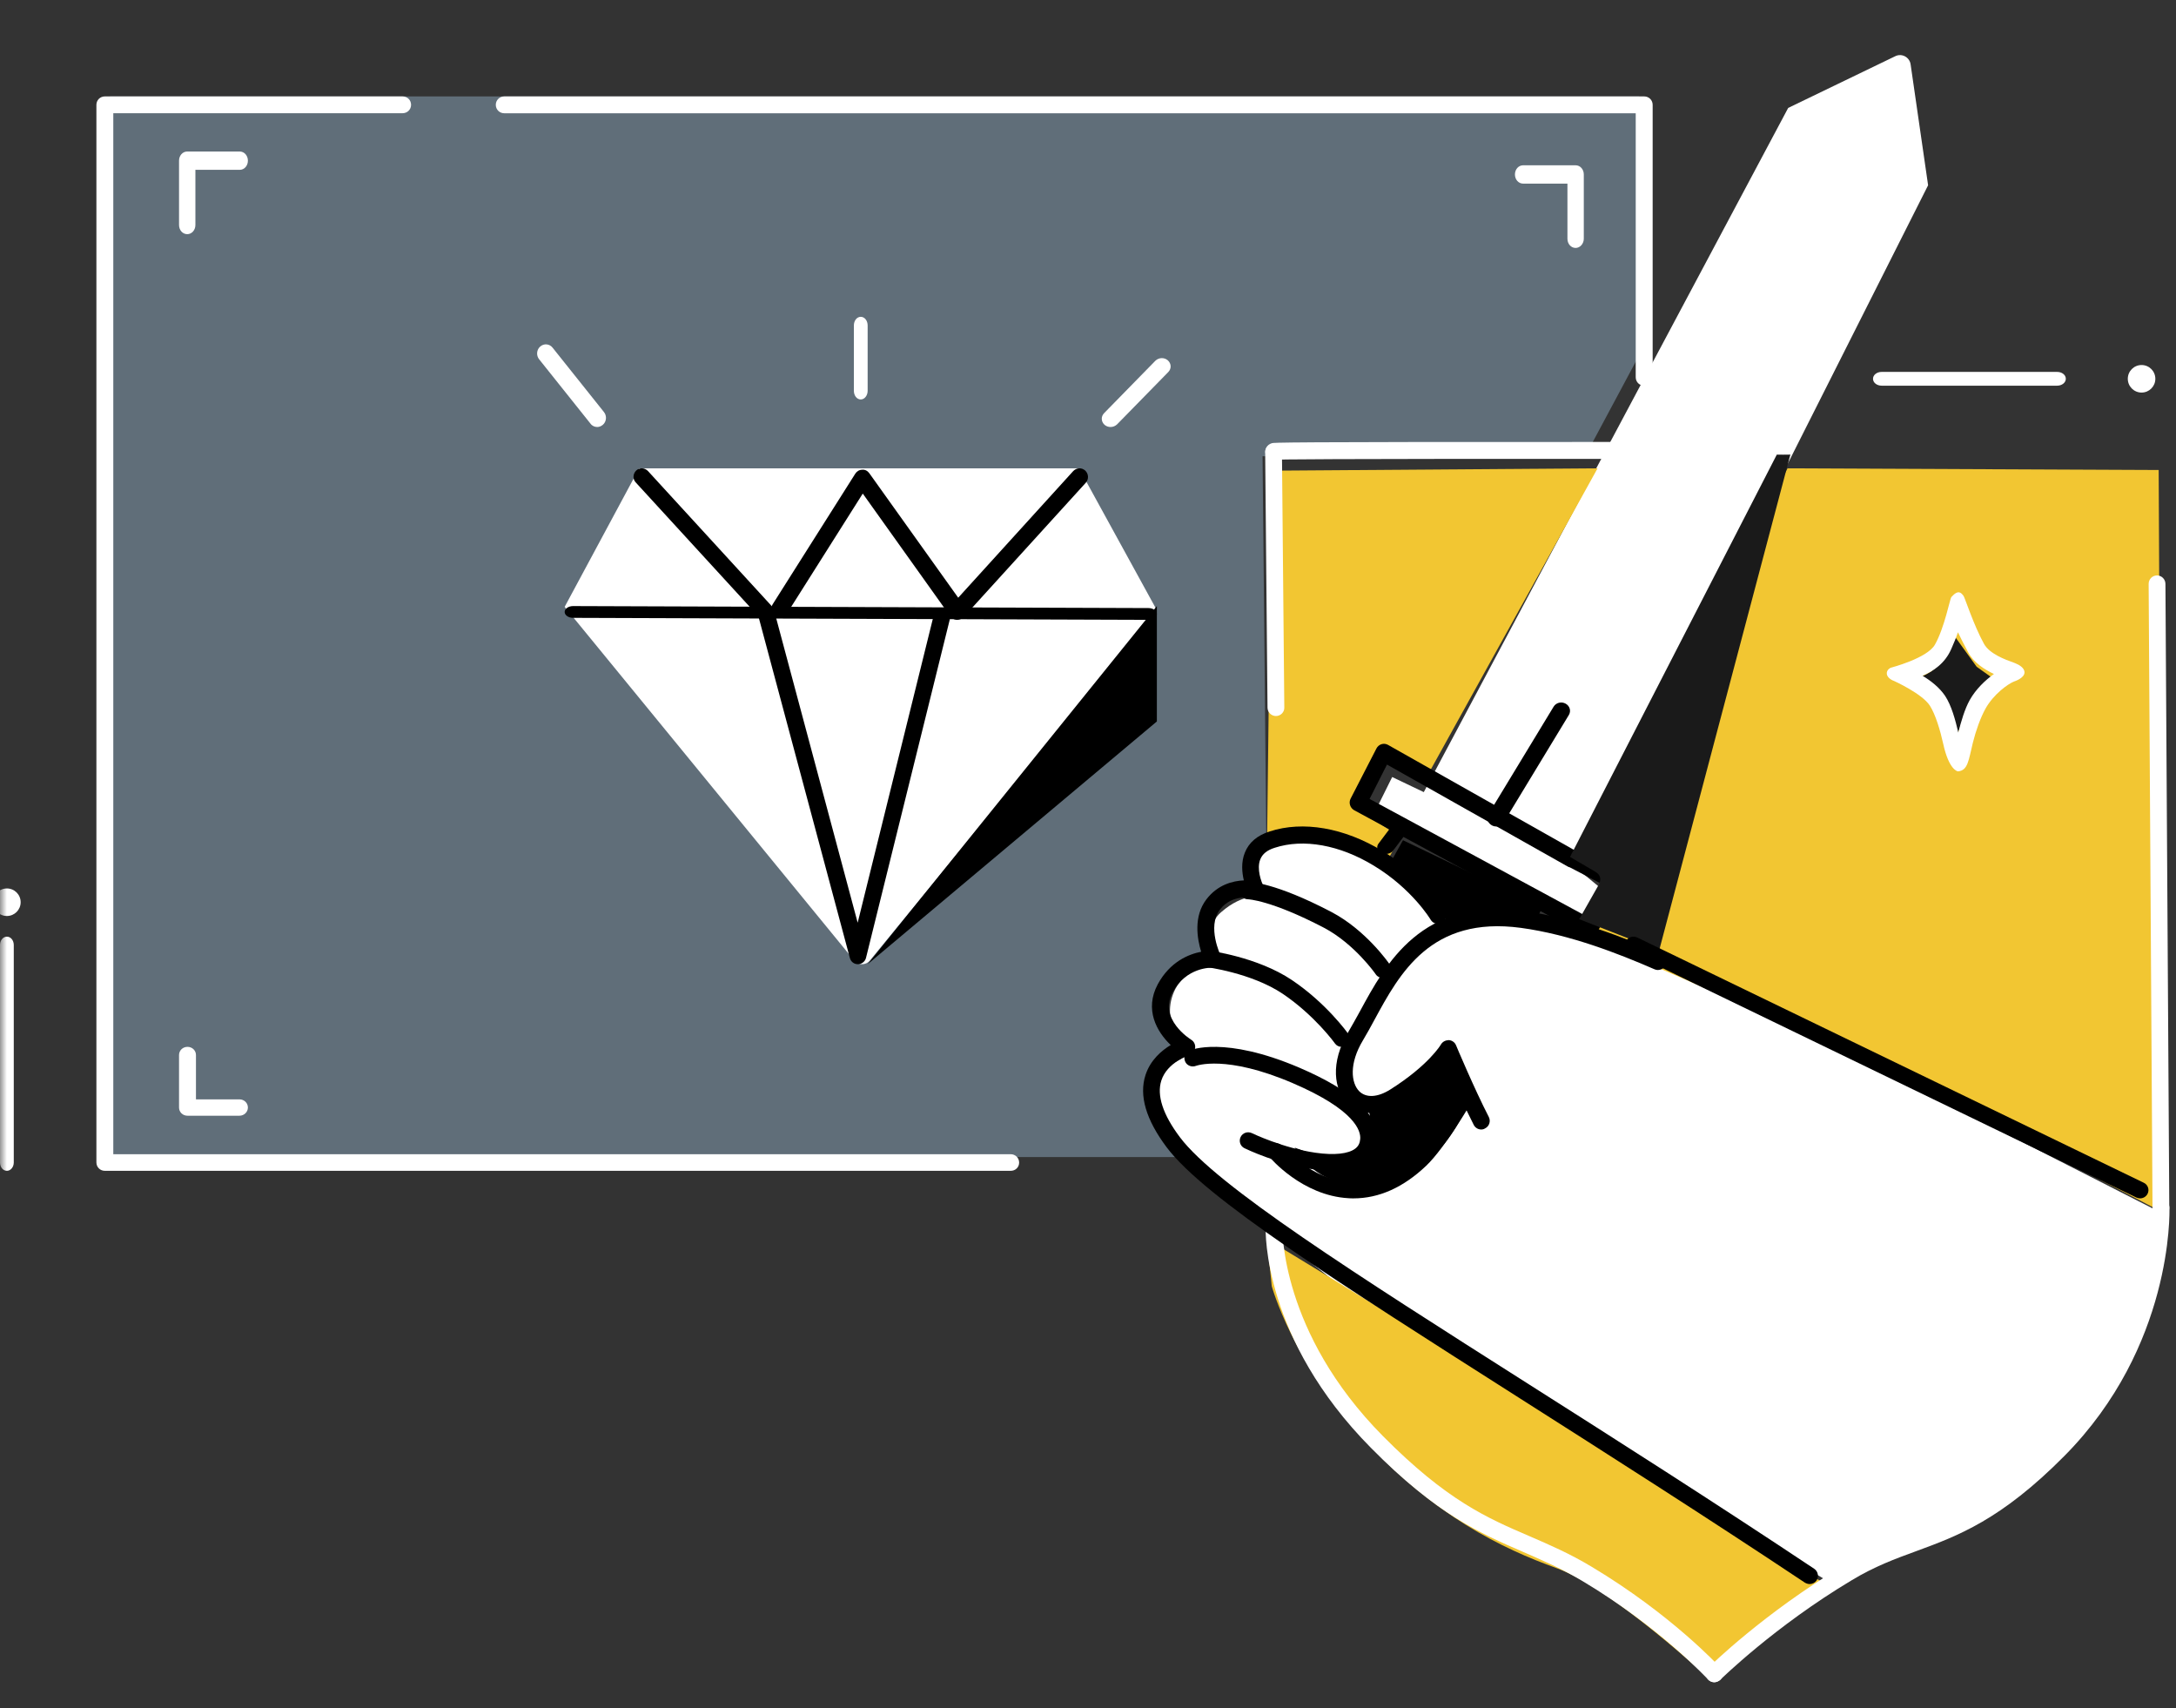 <?xml version="1.0" encoding="UTF-8"?>
<svg width="158px" height="124px" viewBox="0 0 158 124" version="1.1" xmlns="http://www.w3.org/2000/svg" xmlns:xlink="http://www.w3.org/1999/xlink">
    <rect x="0" y="0" width="158" height="124" fill="#333333" stroke="none"/>
    <!-- Generator: Sketch 60.1 (88133) - https://sketch.com -->
    <title>Group 2</title>
    <desc>Created with Sketch.</desc>
    <defs>
        <rect id="path-1" x="0" y="0" width="158" height="123"></rect>
    </defs>
    <g id="Page-1" stroke="none" stroke-width="1" fill="none" fill-rule="evenodd">
        <g id="GECATA-1237-XL" transform="translate(-786, -4593)">
            <g id="Group-2" transform="translate(786, 4593)">
                <mask id="mask-2" fill="white">
                    <use xlink:href="#path-1"></use>
                </mask>
                <g id="Mask"></g>
                <g mask="url(#mask-2)">
                    <g transform="translate(0, 4)">
                        <path d="M156.779,83.97 L147.961,79.48 L131.38,70.973 L121.03,66.324 L120.993,66.373 C119.043,65.496 113.831,63.245 111.169,62.795 C107.858,62.235 105.908,63.196 105.908,63.196 L102.83,60.385 C102.83,60.385 99.997,57.975 97.74,57.416 C95.483,56.856 93.055,56.771 91.841,57.732 C90.627,58.693 91.669,61.091 91.669,61.091 C91.669,61.091 90.308,60.774 88.652,62.235 C86.997,63.695 88.652,66.141 88.652,66.141 C88.652,66.141 86.016,65.837 85.157,68.223 C84.299,70.608 86.408,72.482 86.408,72.482 L84.728,73.456 C84.728,73.456 83.268,75.464 84.483,77.946 C85.697,80.429 95.888,88.218 95.888,88.218 L99.482,91.151 L100.892,91.747 L133.073,111 L140.836,107.629 C140.836,107.629 144.957,106.509 150.942,100.242 C156.485,94.437 157,84.835 157,84.835 L156.779,83.97 Z" id="Path" fill="#FFFFFF" fill-rule="nonzero"></path>
                        <path d="M129.841,3.835 L137.619,0.079 C138.095,-0.154 138.657,0.153 138.73,0.671 L140,9.45 L114.847,59.343 L116.178,60.439 L114.969,63 L100,54.602 L101.087,52.411 L103.382,53.507 L129.841,3.835 Z" id="Path" fill="#FFFFFF" fill-rule="nonzero"></path>
                        <path d="M92.324,30.17 L116,30 L103.402,52.746 L100.365,51.07 L98.398,54.677 L101.685,56.753 L100.452,59 C100.452,59 98.324,57.324 96.183,57.154 C94.041,56.984 92,57.397 92,57.397 L92.324,30.17 Z" id="Path" fill="#F2C632" fill-rule="evenodd"></path>
                        <path d="M129.793,30 L115,58.81 L117.625,60.51 L115.478,64.154 C115.478,64.154 128.775,69.753 137.104,73.834 C145.433,77.915 157,84 157,84 L156.742,30.121 L129.793,30 Z" id="Path" fill="#F2C632" fill-rule="evenodd"></path>
                        <path d="M92,86 C92.403,86.086 118.086,102.043 124.211,105.919 C130.335,109.783 133,111.238 133,111.238 L124.247,118 C124.247,118 117.072,111.311 113.05,109.856 C109.016,108.401 104.188,106.066 99.029,100.502 C93.87,94.938 92.342,89.375 92.342,89.375 L92,86 Z" id="Path" fill="#F2C632" fill-rule="evenodd"></path>
                        <path d="M139,45.299 C139,45.299 140.053,45.033 140.605,44.405 C141.158,43.789 141.789,42 141.789,42 L143.526,44.405 L145,45.456 L143.053,46.858 L141.868,50 C141.868,50 140.816,46.858 140.684,46.785 C140.566,46.701 139,45.299 139,45.299 Z" id="Path" fill="#1A1A1A" fill-rule="nonzero"></path>
                        <path d="M119,20.377 L119,3 L8,3 L8,80 L85.452,80 C85.452,80 82.793,76.303 83.439,74.362 C84.086,72.434 85.696,71.946 85.696,71.946 C85.696,71.946 83.439,69.774 84.33,67.761 C85.221,65.747 87.709,65.43 87.709,65.43 C87.709,65.43 86.819,63.416 87.868,61.732 C88.917,60.048 90.93,60.524 90.93,60.524 C90.93,60.524 90.173,59.292 90.905,57.998 C91.625,56.717 91.942,56.546 91.942,56.546 L91.674,29.126 L115.108,29.102 L118.915,21.988 L119,20.377 Z" id="Path" fill="#606E79" fill-rule="nonzero"></path>
                        <path d="M41,40.057 L46.407,30 L78.348,30 L84,40.301 L63.167,65.725 C62.873,66.092 62.323,66.092 62.017,65.725 L41,40.057 Z" id="Path" fill="#FFFFFF" fill-rule="nonzero"></path>
                        <path d="M119.385,24 C119.041,24 118.77,23.731 118.77,23.388 L118.77,4.223 L36.615,4.223 C36.271,4.223 36,3.954 36,3.612 C36,3.269 36.271,3 36.615,3 L119.385,3 C119.729,3 120,3.269 120,3.612 L120,23.388 C120,23.719 119.729,24 119.385,24 Z" id="Path" fill="#FFFFFF" fill-rule="nonzero"></path>
                        <path d="M73.387,81 L7.613,81 C7.27,81 7,80.732 7,80.391 L7,3.609 C7,3.268 7.27,3 7.613,3 L29.235,3 C29.579,3 29.848,3.268 29.848,3.609 C29.848,3.95 29.579,4.219 29.235,4.219 L8.226,4.219 L8.226,79.794 L73.387,79.794 C73.73,79.794 74,80.062 74,80.403 C74,80.744 73.73,81 73.387,81 Z" id="Path" fill="#FFFFFF" fill-rule="nonzero"></path>
                        <path d="M13.594,13 C13.261,13 13,12.707 13,12.335 L13,7.665 C13,7.293 13.261,7 13.594,7 L17.406,7 C17.739,7 18,7.293 18,7.665 C18,8.038 17.739,8.33 17.406,8.33 L14.188,8.33 L14.188,12.335 C14.188,12.707 13.926,13 13.594,13 Z" id="Path" fill="#FFFFFF" fill-rule="nonzero"></path>
                        <path d="M17.386,77 L13.614,77 C13.27,77 13,76.739 13,76.406 L13,72.594 C13,72.261 13.27,72 13.614,72 C13.958,72 14.229,72.261 14.229,72.594 L14.229,75.812 L17.386,75.812 C17.73,75.812 18,76.074 18,76.406 C18,76.739 17.717,77 17.386,77 Z" id="Path" fill="#FFFFFF" fill-rule="nonzero"></path>
                        <path d="M114.406,14 C114.074,14 113.812,13.707 113.812,13.335 L113.812,9.33 L110.594,9.33 C110.261,9.33 110,9.038 110,8.665 C110,8.293 110.261,8 110.594,8 L114.406,8 C114.739,8 115,8.293 115,8.665 L115,13.335 C115,13.694 114.727,14 114.406,14 Z" id="Path" fill="#FFFFFF" fill-rule="nonzero"></path>
                        <path d="M83.39,41 C83.39,41 83.377,41 83.39,41 L41.61,40.855 C41.269,40.855 41,40.658 41,40.427 C41,40.197 41.269,40 41.61,40 C41.61,40 41.61,40 41.61,40 L83.39,40.145 C83.731,40.145 84,40.342 84,40.573 C84,40.803 83.719,41 83.39,41 Z" id="Path" fill="#000000" fill-rule="nonzero"></path>
                        <path d="M62.288,66 C62.011,66 61.782,65.818 61.71,65.551 L55.066,40.738 L46.159,31.022 C45.93,30.78 45.954,30.391 46.195,30.16 C46.436,29.929 46.821,29.954 47.049,30.197 L56.053,40.022 C56.113,40.095 56.161,40.18 56.197,40.277 L62.276,62.988 L67.813,40.605 C67.897,40.277 68.21,40.083 68.547,40.168 C68.872,40.253 69.064,40.581 68.98,40.908 L62.878,65.551 C62.805,65.818 62.565,66 62.288,66 C62.288,66 62.288,66 62.288,66 Z" id="Path" fill="#000000" fill-rule="nonzero"></path>
                        <path d="M69.502,41 C69.49,41 69.478,41 69.465,41 C69.28,40.988 69.108,40.9 68.997,40.738 L62.646,31.833 L57.134,40.552 C56.949,40.838 56.566,40.925 56.283,40.738 C55.999,40.552 55.913,40.166 56.098,39.879 L62.103,30.388 C62.214,30.214 62.399,30.102 62.609,30.102 C62.806,30.077 63.004,30.189 63.127,30.363 L69.576,39.393 L77.925,30.202 C78.159,29.952 78.541,29.928 78.8,30.164 C79.047,30.401 79.072,30.787 78.837,31.049 L69.971,40.801 C69.848,40.925 69.675,41 69.502,41 Z" id="Path" fill="#000000" fill-rule="nonzero"></path>
                        <path d="M43.364,27 C43.185,27 42.994,26.92 42.879,26.76 L39.151,22.089 C38.921,21.809 38.959,21.384 39.227,21.157 C39.496,20.918 39.904,20.958 40.121,21.237 L43.849,25.909 C44.079,26.188 44.041,26.614 43.773,26.84 C43.645,26.947 43.504,27 43.364,27 Z" id="Path" fill="#FFFFFF" fill-rule="nonzero"></path>
                        <path d="M62.5,25 C62.22,25 62,24.723 62,24.371 L62,19.629 C62,19.277 62.22,19 62.5,19 C62.78,19 63,19.277 63,19.629 L63,24.371 C63,24.711 62.78,25 62.5,25 Z" id="Path" fill="#FFFFFF" fill-rule="nonzero"></path>
                        <path d="M80.64,27 C80.487,27 80.334,26.952 80.206,26.845 C79.951,26.617 79.926,26.247 80.168,25.996 L83.889,22.194 C84.131,21.954 84.526,21.93 84.794,22.158 C85.049,22.385 85.074,22.755 84.832,23.007 L81.111,26.809 C80.984,26.928 80.818,27 80.64,27 Z" id="Path" fill="#FFFFFF" fill-rule="nonzero"></path>
                        <g id="Group" stroke-width="1" fill="none" fill-rule="evenodd" transform="translate(91, 28)">
                            <path d="M33.476,90.127 C33.317,90.127 33.159,90.065 33.037,89.942 C32.806,89.696 32.806,89.315 33.049,89.069 C33.208,88.909 37.081,85.11 42.819,81.679 C44.598,80.621 46.181,80.031 47.716,79.465 C50.603,78.408 53.6,77.313 58.046,72.825 C65.514,65.286 65.307,55.805 65.307,55.707 C65.295,55.362 65.563,55.08 65.891,55.067 C66.184,55.03 66.513,55.326 66.525,55.658 C66.537,56.063 66.756,65.754 58.911,73.685 C54.282,78.358 51.151,79.502 48.143,80.609 C46.595,81.174 45.121,81.716 43.453,82.724 C37.837,86.081 33.963,89.906 33.914,89.942 C33.78,90.065 33.622,90.127 33.476,90.127 Z" id="Path" fill="#FFFFFF" fill-rule="nonzero"></path>
                            <path d="M65.904,56.309 C65.575,56.309 65.295,56.039 65.295,55.694 L65.014,10.391 C65.014,10.047 65.282,9.776 65.623,9.776 C65.623,9.776 65.623,9.776 65.623,9.776 C65.952,9.776 66.233,10.047 66.233,10.391 L66.513,55.694 C66.513,56.026 66.245,56.309 65.904,56.309 C65.904,56.309 65.904,56.309 65.904,56.309 Z" id="Path" fill="#FFFFFF" fill-rule="nonzero"></path>
                            <path d="M1.45,1.39 C1.182,1.39 0.962,1.193 0.889,0.922 C0.804,0.59 1.035,0.258 1.364,0.172 C1.511,0.135 1.766,0.074 25.947,0.086 C26.288,0.086 26.556,0.357 26.556,0.701 C26.556,1.045 26.288,1.316 25.947,1.316 L25.947,1.316 C4.702,1.304 1.839,1.353 1.584,1.377 C1.547,1.377 1.498,1.39 1.45,1.39 Z" id="Path" fill="#FFFFFF" fill-rule="nonzero"></path>
                            <path d="M33.476,90.127 C33.317,90.127 33.147,90.065 33.025,89.93 C32.988,89.893 29.541,86.155 23.949,82.81 C22.39,81.875 20.953,81.261 19.576,80.658 C16.506,79.33 13.339,77.965 8.552,73.12 C0.707,65.2 0.889,57.416 0.901,57.096 C0.914,56.752 1.194,56.531 1.535,56.506 C1.876,56.518 2.132,56.801 2.12,57.146 C2.12,57.219 1.961,64.733 9.417,72.259 C14.046,76.932 16.969,78.199 20.063,79.527 C21.477,80.141 22.951,80.769 24.583,81.752 C30.333,85.196 33.792,88.934 33.939,89.094 C34.17,89.34 34.146,89.733 33.902,89.967 C33.768,90.065 33.622,90.127 33.476,90.127 Z" id="Path" fill="#FFFFFF" fill-rule="nonzero"></path>
                            <path d="M1.645,19.983 C1.316,19.983 1.035,19.713 1.035,19.368 L0.865,0.836 C0.865,0.492 1.133,0.221 1.474,0.221 C1.827,0.234 2.083,0.492 2.083,0.836 L2.254,19.368 C2.266,19.7 1.986,19.983 1.645,19.983 C1.657,19.983 1.645,19.983 1.645,19.983 Z" id="Path" fill="#FFFFFF" fill-rule="nonzero"></path>
                        </g>
                        <path d="M149.371,24 L136.629,24 C136.277,24 136,23.78 136,23.5 C136,23.22 136.277,23 136.629,23 L149.371,23 C149.723,23 150,23.22 150,23.5 C150,23.78 149.711,24 149.371,24 Z" id="Path" fill="#FFFFFF" fill-rule="nonzero"></path>
                        <path d="M0.5,81 C0.22,81 0,80.733 0,80.394 L0,64.606 C0,64.267 0.22,64 0.5,64 C0.78,64 1,64.267 1,64.606 L1,80.394 C1,80.733 0.77,81 0.5,81 Z" id="Path" fill="#FFFFFF" fill-rule="nonzero"></path>
                        <circle id="Oval" fill="#FFFFFF" fill-rule="nonzero" cx="0.5" cy="61.5" r="1"></circle>
                        <path d="M108.64,56 C108.537,56 108.422,55.976 108.319,55.915 C108.011,55.744 107.909,55.379 108.088,55.086 L112.809,47.303 C112.988,47.011 113.373,46.913 113.681,47.084 C113.989,47.254 114.091,47.62 113.912,47.912 L109.191,55.695 C109.076,55.89 108.871,56 108.64,56 Z" id="Path" fill="#000000" fill-rule="nonzero"></path>
                        <path d="M115.423,64 C115.324,64 115.225,63.975 115.138,63.924 L98.331,54.823 C98.034,54.659 97.91,54.279 98.071,53.975 L99.941,50.343 C100.016,50.191 100.152,50.077 100.313,50.026 C100.474,49.976 100.647,50.001 100.783,50.077 L114.457,57.798 C114.457,57.798 114.47,57.798 114.47,57.811 C114.507,57.823 114.544,57.836 114.581,57.849 L117.665,59.456 C117.814,59.532 117.925,59.671 117.975,59.848 C118.024,60.013 118,60.203 117.913,60.355 L115.956,63.696 C115.832,63.886 115.634,64 115.423,64 Z M99.446,54.001 L115.188,62.519 L116.501,60.279 L113.999,58.975 C113.987,58.975 113.974,58.962 113.962,58.962 C113.925,58.95 113.875,58.937 113.838,58.912 L100.709,51.507 L99.446,54.001 Z" id="Shape" fill="#000000" fill-rule="nonzero"></path>
                        <path d="M107.549,78 C107.328,78 107.119,77.876 107.009,77.666 C106.31,76.303 105.489,74.458 105.011,73.343 C104.398,74.037 103.331,75.052 101.59,76.155 C100.192,77.034 98.745,77.022 97.838,76.105 C96.882,75.151 96.538,73.17 97.924,70.879 C98.181,70.445 98.451,69.95 98.733,69.442 C100.633,65.937 103.233,61.132 110.602,62.135 C114.304,62.63 117.909,64.055 120.631,65.231 C120.938,65.367 121.085,65.727 120.95,66.049 C120.815,66.358 120.447,66.507 120.141,66.371 C117.492,65.219 113.986,63.844 110.43,63.361 C103.895,62.482 101.627,66.668 99.8,70.037 C99.518,70.569 99.236,71.064 98.966,71.523 C97.936,73.232 98.108,74.631 98.696,75.226 C99.199,75.721 100.033,75.672 100.94,75.102 C103.735,73.343 104.63,71.832 104.63,71.82 C104.753,71.622 104.949,71.523 105.194,71.51 C105.427,71.523 105.636,71.671 105.722,71.882 C105.734,71.919 107.07,75.09 108.1,77.084 C108.26,77.393 108.137,77.765 107.843,77.913 C107.732,77.988 107.634,78 107.549,78 Z" id="Path" fill="#000000" fill-rule="nonzero"></path>
                        <path d="M131.399,111 C131.29,111 131.167,110.963 131.058,110.901 C123.736,106.028 116.635,101.513 110.375,97.528 C97.099,89.078 87.496,82.984 84.714,79.295 C83.214,77.297 82.689,75.532 83.177,74.04 C83.531,72.954 84.348,72.263 85.007,71.868 C83.994,70.906 83.079,69.29 84.068,67.452 C84.958,65.811 86.325,65.268 87.216,65.096 C86.923,64.133 86.655,62.53 87.594,61.296 C88.412,60.223 89.51,59.951 90.315,59.914 C90.181,59.347 90.108,58.594 90.388,57.903 C90.681,57.163 91.291,56.645 92.194,56.361 C94.61,55.572 97.6,56.09 100.382,57.78 C103.444,59.643 104.872,62.036 104.933,62.147 C105.104,62.443 105.006,62.813 104.713,62.986 C104.421,63.159 104.055,63.06 103.884,62.776 C103.872,62.752 102.542,60.531 99.747,58.841 C97.27,57.336 94.647,56.867 92.56,57.546 C92.011,57.718 91.67,57.99 91.511,58.385 C91.23,59.075 91.584,60.025 91.743,60.334 C91.853,60.543 91.828,60.815 91.682,61 C91.535,61.185 91.291,61.271 91.059,61.21 C90.998,61.197 89.485,60.84 88.57,62.049 C87.631,63.282 88.619,65.342 88.631,65.367 C88.729,65.564 88.717,65.799 88.595,65.984 C88.473,66.169 88.265,66.28 88.046,66.255 C87.96,66.255 86.154,66.181 85.141,68.044 C84.104,69.969 86.398,71.424 86.496,71.486 C86.703,71.609 86.813,71.856 86.777,72.09 C86.74,72.325 86.581,72.535 86.349,72.609 C86.337,72.609 84.751,73.114 84.324,74.447 C83.982,75.52 84.434,76.914 85.678,78.567 C88.326,82.083 98.344,88.449 111.022,96.505 C117.294,100.489 124.395,105.004 131.729,109.89 C132.009,110.075 132.083,110.457 131.9,110.741 C131.79,110.901 131.595,111 131.399,111 Z" id="Path" fill="#000000" fill-rule="nonzero"></path>
                        <path d="M96.745,81 C96.316,81 95.851,80.964 95.349,80.891 C92.776,80.526 90.462,79.407 90.364,79.359 C90.057,79.213 89.935,78.848 90.082,78.544 C90.229,78.24 90.596,78.119 90.903,78.265 C90.927,78.277 93.144,79.347 95.52,79.687 C96.88,79.881 97.909,79.772 98.411,79.383 C98.631,79.213 98.741,78.994 98.766,78.69 C98.815,78.131 98.447,76.599 93.854,74.629 C89.004,72.55 86.873,73.377 86.848,73.377 C86.542,73.499 86.175,73.365 86.052,73.061 C85.917,72.757 86.052,72.404 86.358,72.271 C86.456,72.222 88.906,71.189 94.344,73.511 C98.251,75.189 100.15,76.964 99.991,78.799 C99.93,79.432 99.648,79.967 99.17,80.331 C98.619,80.781 97.798,81 96.745,81 Z" id="Path" fill="#000000" fill-rule="nonzero"></path>
                        <path d="M97.413,72 C97.223,72 97.045,71.916 96.926,71.748 C96.914,71.724 95.453,69.712 93.147,68.154 C90.866,66.621 87.562,66.202 87.526,66.202 C87.206,66.166 86.968,65.866 87.004,65.531 C87.039,65.207 87.348,64.968 87.669,65.004 C87.812,65.016 91.282,65.459 93.801,67.148 C96.296,68.825 97.817,70.946 97.889,71.042 C98.079,71.305 98.019,71.689 97.758,71.88 C97.651,71.964 97.532,72 97.413,72 Z" id="Path" fill="#000000" fill-rule="nonzero"></path>
                        <path d="M100.393,67 C100.197,67 100.013,66.91 99.89,66.73 C99.877,66.704 98.354,64.529 96.143,63.358 C92.273,61.338 90.627,61.287 90.614,61.287 C90.283,61.287 90,60.991 90,60.643 C90,60.296 90.27,60 90.602,60 C90.835,60.051 92.555,60.051 96.683,62.213 C99.177,63.526 100.811,65.881 100.885,65.983 C101.081,66.267 101.02,66.678 100.75,66.884 C100.639,66.961 100.516,67 100.393,67 Z" id="Path" fill="#000000" fill-rule="nonzero"></path>
                        <path d="M98.273,83 C98.16,83 98.035,83 97.909,82.988 C94.544,82.799 92.221,80.061 92.133,79.942 C91.92,79.681 91.97,79.314 92.234,79.112 C92.497,78.911 92.899,78.958 93.113,79.207 C93.138,79.231 95.184,81.649 97.985,81.803 C99.592,81.886 101.162,81.21 102.668,79.788 C103.912,78.603 105.808,75.343 105.82,75.308 C105.983,75.023 106.373,74.917 106.674,75.071 C106.975,75.225 107.088,75.592 106.925,75.877 C106.85,76.019 104.929,79.326 103.56,80.629 C101.902,82.206 100.132,83 98.273,83 Z" id="Path" fill="#000000" fill-rule="nonzero"></path>
                        <path d="M141.096,49.993 C140.892,49.071 140.548,47.885 140.127,47.228 C139.566,46.357 137.526,45.436 137.526,45.436 C137.526,45.436 137.054,45.285 137.003,44.931 C136.965,44.615 137.284,44.477 137.284,44.477 C137.284,44.477 139.936,43.795 140.497,42.798 C141.185,41.586 141.593,39.453 141.683,39.352 C142.205,38.758 142.409,39.049 142.575,39.263 C142.664,39.377 143.302,41.371 144.054,42.735 C144.449,43.467 145.622,43.896 146.196,44.098 L146.324,44.148 C146.617,44.262 146.987,44.489 146.999,44.792 C147.025,45.234 146.247,45.474 146.247,45.474 C145.814,45.638 144.755,46.395 144.169,47.443 C143.799,48.112 143.468,49.046 143.251,49.917 C142.932,51.217 142.894,51.937 142.167,52 C142.154,52 141.517,51.924 141.096,49.993 Z M139.591,45.057 C140.203,45.423 140.828,45.916 141.236,46.522 L141.236,46.522 C141.695,47.216 141.976,48.251 142.193,49.185 C142.397,48.377 142.652,47.494 143.021,46.825 C143.468,46.029 144.156,45.373 144.781,44.931 C144.067,44.59 143.315,44.111 142.907,43.353 C142.613,42.81 142.371,42.331 142.167,41.902 C142.04,42.28 141.874,42.684 141.683,43.113 C141.224,44.174 140.369,44.729 139.591,45.057 Z" id="Shape" fill="#FFFFFF" fill-rule="nonzero"></path>
                        <circle id="Oval" fill="#FFFFFF" fill-rule="nonzero" cx="155.5" cy="23.5" r="1"></circle>
                        <path d="M100.618,58 C100.507,58 100.396,57.98 100.298,57.931 C100.002,57.793 99.916,57.488 100.088,57.252 L100.852,56.238 C101.025,56.002 101.407,55.933 101.702,56.07 C101.998,56.208 102.084,56.513 101.912,56.75 L101.148,57.764 C101.037,57.911 100.827,58 100.618,58 Z" id="Path" fill="#000000" fill-rule="nonzero"></path>
                        <path d="M129.914,29.005 C129.569,29.005 129.371,29.018 129.014,29.005 L114,58.211 L115.849,59.295 C116.231,59.527 116.28,59.844 116.083,60.234 L114.666,62.733 L120.471,65 L130,29.005 C129.975,28.993 129.938,29.005 129.914,29.005 Z" id="Path" fill="#1A1A1A" fill-rule="nonzero"></path>
                        <polygon id="Path" fill="#000000" fill-rule="nonzero" points="63 66 84 40 84 48.377"></polygon>
                        <path d="M94.989,79.671 C94.989,79.671 98.329,80.643 99.161,78.858 C99.994,77.073 99.005,75.817 99.005,75.817 C99.005,75.817 100.838,75.94 102.864,74.155 C104.89,72.369 105.372,72 105.493,72 C105.613,72 107,74.967 107,74.967 C107,74.967 105.529,80.483 100.922,81.702 C96.315,82.921 94.519,80.003 94.519,80.003 L94,79.314 L94.989,79.671 Z" id="Path" fill="#000000" fill-rule="nonzero"></path>
                        <path d="M101,58.561 C101,58.561 101.61,59.244 103.09,60.451 C104.571,61.659 105.106,63 105.106,63 C105.106,63 109.287,62.305 110.855,62.585 C112.423,62.866 111.589,62.671 111.589,62.671 L112,61.866 L101.871,57 L101,58.561 Z" id="Path" fill="#000000" fill-rule="nonzero"></path>
                        <path d="M155.39,83 C155.305,83 155.208,82.976 155.122,82.94 L118.342,65.136 C118.037,64.993 117.915,64.634 118.062,64.335 C118.208,64.037 118.573,63.917 118.878,64.06 L155.658,81.865 C155.963,82.008 156.085,82.367 155.938,82.665 C155.829,82.881 155.61,83 155.39,83 Z" id="Path" fill="#000000" fill-rule="nonzero"></path>
                    </g>
                </g>
            </g>
        </g>
    </g>
</svg>